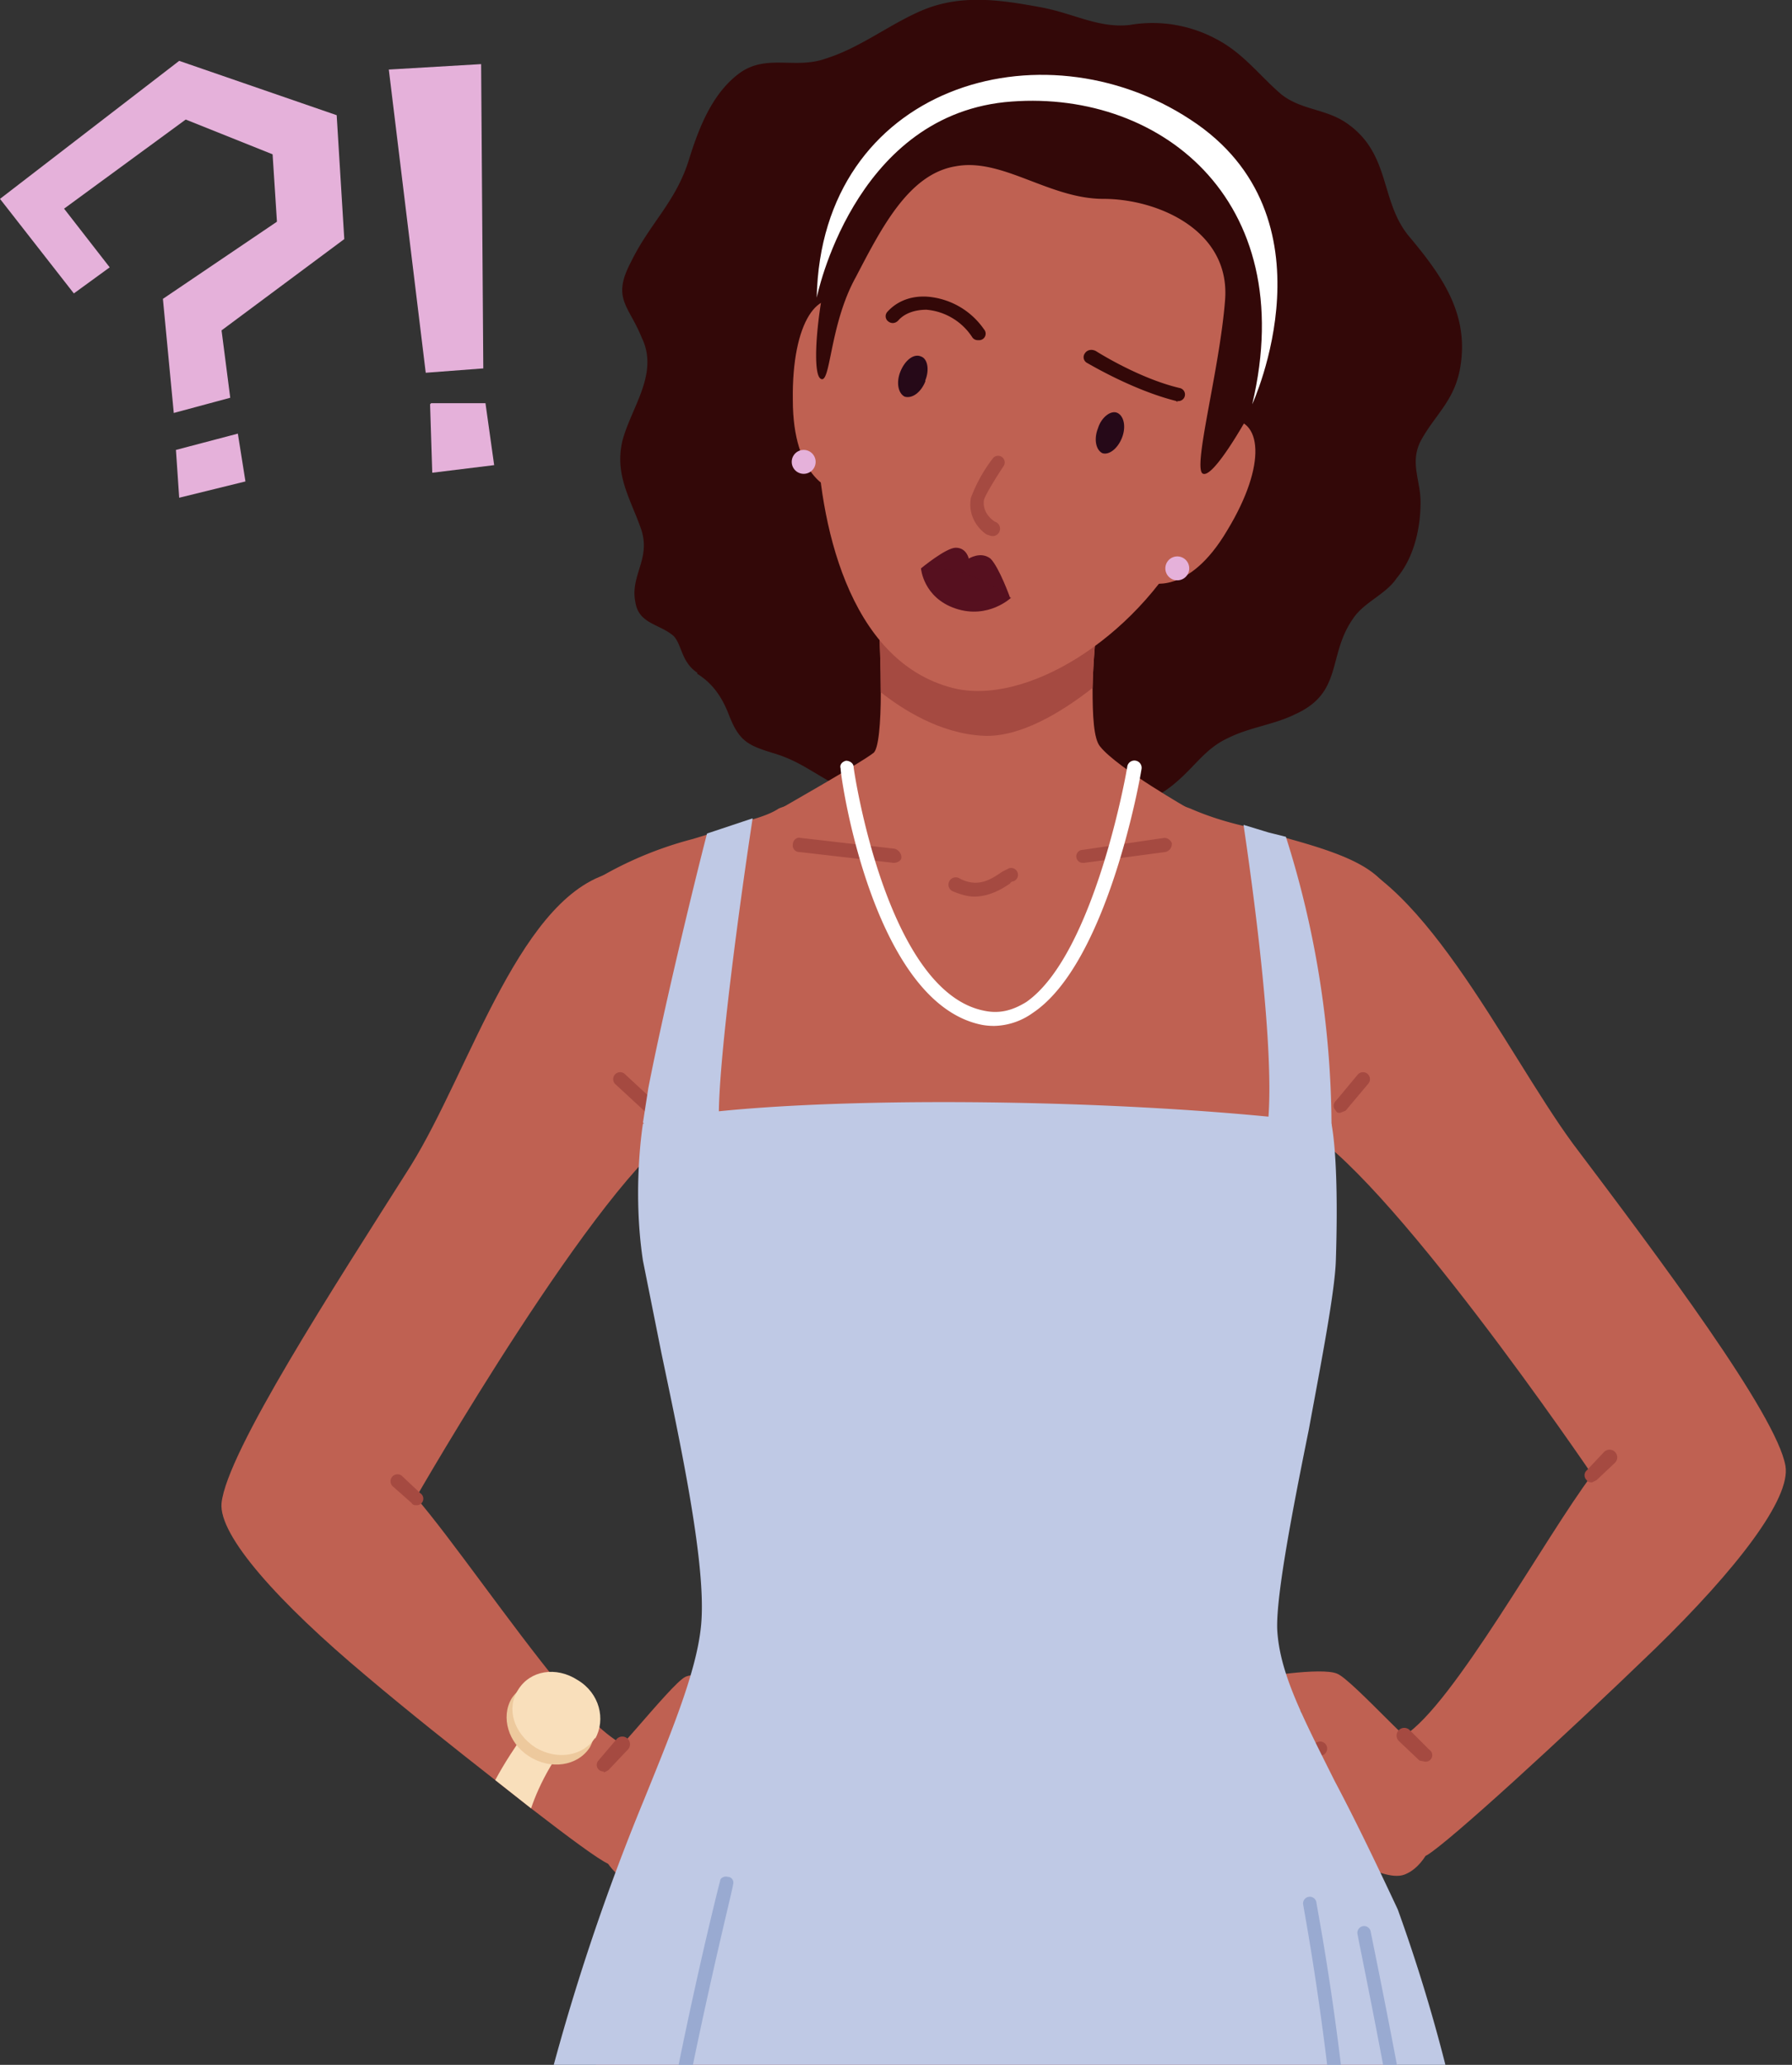 <svg xmlns="http://www.w3.org/2000/svg" width="165" height="190" fill="none"><rect width="100%" height="100%" fill="#333333" stroke="none"/><g clip-path="url(#a)"><path fill="#330808" d="M64.2 62c1.6 1 2.4 2.4 3 4 .9 2.2 1.7 2.6 4 3.3 2 .6 3.1 1.4 5 2.5 1.8 1 4 1 6 1.7 2.1.8 3.6 3 5.6 3.4 3.8 1 8-1.6 11.7-2.1 3.6-.6 6-.3 9-3 1.6-1.4 2.6-3 4.6-3.9 2-1 4.2-1.2 6.2-2.2 4.4-2 2.9-5.4 5.3-8.8 1-1.5 3-2.2 4-3.7 1.6-1.9 2.2-4.6 2.2-7 0-2-1-3.6 0-5.6 1.3-2.4 3-3.6 3.6-6.5 1-5.1-1.6-8.7-4.7-12.4-2.7-3.3-1.6-7.7-5.9-10.5-1.9-1.2-4-1.1-5.8-2.5-2-1.7-3.5-3.8-6-5.1a12.4 12.4 0 0 0-8-1.3c-2.8.3-5-1-8-1.6-3.8-.7-7.5-1.3-11.2.3-3 1.3-5.6 3.4-8.8 4.4-2.8 1-5.5-.5-8 1.4s-3.7 5.1-4.6 8c-1.2 3.8-3.6 5.8-5.3 9.3-1.8 3.4-.2 4 1 7 1.6 3.3-1 6.4-1.8 9.5-.7 3.1.7 5.2 1.7 8s-1 4.3-.5 6.8c.3 2 2.2 2 3.5 3.1.8.8.7 2.4 2.2 3.4Z"/><path fill="#BF6152" d="M121.5 78.3c9 1 17 18.3 23.3 26.9 8 10.6 18.8 25 19.6 29.7.5 3-4.5 9.5-12 16.8-8.7 8.4-19 17.8-21 19-2 1.1-6.4-8.3-2.1-11 4.5-2.8 13-18.3 17.3-24 0 0-19.2-28.3-27-32.1-7.8-3.9-8.3-26.6 2-25.3ZM62.8 103.8c-7.5 4.4-24.5 34-24.5 34 3.2 3.7 8.7 11.7 13.3 17.3l2.6 2.9c1.2 1.2 2.2 2 3.1 2.5 4.5 2.3.8 12-1.3 11-.9-.4-3.6-2.4-7.1-5.1l-3.3-2.6c-3.7-2.9-8-6.3-11.9-9.6-8-6.7-13.6-12.9-13.3-15.9.5-4.7 10.3-19.8 17.4-31 5.6-9 10.2-25.4 19-27.1 10.1-2 13.5 19.2 6 23.6Z"/><path fill="#BF6152" d="M122 97.9c-.3.9-.2 2 0 3.4l.1.3a74.7 74.7 0 0 1-6.5 19.7H64.1c-2-1.4-3.7-13.7-3.9-17.2v-.7a7 7 0 0 0-2-5.5c-4-4.3-13.5-8.2-5-15.9a34 34 0 0 1 10.6-4.8l1.3-.4 4.2-1.4c1-.3 1.8-.6 2.4-1 3.3-1.5 30-3 37.9 0 1.6.7 3.2 1.2 4.9 1.6l2.3.7 1.6.4c4.7 1.3 8.6 2.6 9.7 5.3 2.5 6.6-3.8 11.6-5.7 14.7l-.4.8Z"/><path fill="#BF6152" fill-rule="evenodd" d="m54 201.5 43.3 15.8 33.8-3.5c.2-4.1.3-8.3 0-12.6-.2-6.8-5.9-22-9-28.6-12.5-5.8-21.9-4.8-32.3-3.6l-9 .8c-4.6 0-20.6 3-23.5 8 0 0-2.6 7.2-3.4 23.7Z" clip-rule="evenodd"/><path fill="#A54A41" d="M59.8 102.4c-.2 0-.3 0-.5-.2l-2.6-2.4a.6.6 0 1 1 .8-1l2.7 2.5a.6.6 0 0 1-.4 1ZM123.4 102.4c-.2 0-.3 0-.4-.2a.6.6 0 0 1 0-.9l2-2.4a.6.6 0 1 1 1 .8l-2.1 2.5-.5.2Z"/><path fill="#BF6152" d="M109.6 74.5s-5.4 10-20 25c-14.8-11-17.9-25-17.9-25s7.4-4.2 8.7-5.2c.5-.3.7-2.8.7-5.6 0-4.6-.4-10.3-.4-10.3l20.9-1s-.9 6.1-1 10.9c0 2.6.1 4.7.7 5.4 1.6 2 8.3 5.8 8.3 5.8Z"/><path fill="#A54A41" d="M101.6 52.4s-.9 6.1-1 10.9c-2.8 2.2-6.7 4.6-10.1 4.4-4-.2-7.5-2.5-9.4-4 0-4.6-.4-10.3-.4-10.3l20.9-1Z"/><path fill="#BF6152" d="M76.6 45S73 44 73 36.8c-.1-7.2 2.4-10.6 5-8.7 2.6 1.8-1.3 16.7-1.3 16.7ZM105.8 53.6s3.6 1.3 7.2-4.8c3.7-6.1 3.2-10.4 0-10.2-3 .1-7.2 15-7.2 15Z"/><path fill="#BF6152" d="M87.7 63.3c6.6 1.7 16.7-4.4 21.7-13.7 2.8-5.3 12-28.3-2.8-34.8-14.9-6.6-21.9 0-24.9 3-3 2.9-6.6 13.4-6.5 21.7.2 8.3 2.8 21.3 12.5 23.8Z"/><path fill="#260918" d="M85.2 35c.4-1 .2-2-.4-2.2-.7-.3-1.5.4-1.9 1.4-.4 1-.2 2 .4 2.3.7.2 1.5-.4 1.9-1.4ZM103.3 40.3c.4-1 .2-2-.4-2.3-.6-.3-1.5.4-1.8 1.4-.4 1-.2 2 .4 2.3.6.2 1.4-.4 1.8-1.4Z"/><path fill="#330808" d="M90 31.3a.6.6 0 0 1-.5-.3 5.6 5.6 0 0 0-4.2-2.5c-1 0-2 .3-2.6 1-.3.3-.7.3-1 0a.6.6 0 0 1 0-.8c.9-1 2.2-1.5 3.7-1.4a7 7 0 0 1 5.2 3 .6.6 0 0 1-.5 1ZM108.4 37l-.1-.1c-4-1-8-3.4-8.2-3.5a.6.6 0 0 1-.2-.9c.2-.3.6-.4 1-.2 0 0 3.9 2.5 7.7 3.4a.6.6 0 0 1-.2 1.2Z"/><path fill="#A54A41" d="m91.2 49.3-.3-.1c-.1 0-1.9-1.2-1.5-3.4a14 14 0 0 1 2-3.6.6.6 0 0 1 1 .7c-.8 1.2-1.7 2.7-1.8 3.1-.2 1.3 1 2 1 2a.6.6 0 0 1-.4 1.3ZM82.3 79.4l-8.7-1a.6.6 0 0 1-.6-.7c0-.4.4-.7.7-.6l8.7 1c.3.1.6.4.6.8 0 .3-.4.5-.7.5ZM99.7 79.4a.6.6 0 0 1 0-1.2l7.5-1.1c.3 0 .6.2.7.5 0 .4-.2.7-.6.8l-7.5 1h-.1Z"/><path fill="#BF6152" d="M53.7 164c1.6-.6 8-9 9.4-9.7 1.3-.6 7.4-.2 8.4.1 1 .4 4.5 4.2 4 5.2-.7 1-3.2-2.6-4.7-2.7-1.5 0-3.8 0-4.2.7-.3.8 4.2 2.4 5 3.2.6.8 3.7 3.3 3.7 4.3-.1 1-1 5.3-2.5 5.7-1.5.4-4.3-.8-6-1-1.8 0-6.3 4-8.6 3.4-3.8-1-4.5-9.1-4.5-9.1Z"/><path fill="#A54A41" d="M74.2 166.5c-.1 0-.3 0-.4-.2a24 24 0 0 0-4.6-3.3l-4.3-1.3a.6.6 0 1 1 .4-1.2l4.2 1.3c1.3.4 4.5 3 5.1 3.5.3.3.3.7 0 1l-.4.2ZM73 168.7h-.2c0-.1-3.2-1.6-4.2-1.9-.6-.2-3.2-.3-4.6-.3a.6.6 0 0 1 0-1.3c.4 0 4 0 5 .4 1 .3 4.2 1.8 4.3 1.9a.6.6 0 0 1-.3 1.2ZM38.3 138.5c-.1 0-.3 0-.4-.2l-1.7-1.5a.6.6 0 1 1 .8-1l1.7 1.6a.6.6 0 0 1-.4 1.1ZM89.7 82.5c-.6 0-1.3-.2-2-.5a.6.6 0 0 1 .6-1.2c1.8 1 3.1 0 4-.6l.6-.3a.6.6 0 0 1 .4 1.2s-.2 0-.3.2c-.6.4-1.8 1.2-3.3 1.2ZM55.6 163a.6.6 0 0 1-.5-1l1.7-2a.6.6 0 0 1 1 1l-1.8 1.9-.4.2Z"/><path fill="#BF6152" d="M133.2 163c-1.7-.5-8.7-8.5-10.1-9-1.4-.6-7.4.3-8.4.7-1 .4-4.2 4.5-3.6 5.4.7 1 3-2.7 4.5-3 1.5-.2 3.8-.3 4.2.4.3.8-4 2.7-4.7 3.6-.6.8-3.5 3.6-3.4 4.6.2 1 1.3 5.2 2.9 5.4 1.6.3 4.2-1 6-1.4 1.7-.2 6.5 3.6 8.7 2.8 3.7-1.4 3.9-9.5 3.9-9.5Z"/><path fill="#A54A41" d="M112.8 167a.6.6 0 0 1-.4-1.2c.6-.6 3.5-3.4 4.8-3.9l4.1-1.6a.6.6 0 1 1 .5 1.2l-4.2 1.6c-.8.3-3 2.4-4.3 3.6l-.5.2ZM114.2 169a.6.6 0 0 1-.3-1.2 68 68 0 0 1 4-2.1c1.1-.5 4.7-.8 5-.8.4 0 .7.2.7.6 0 .3-.2.6-.5.7-1.5 0-4 .4-4.6.6a69.6 69.6 0 0 0-4.3 2.2ZM146.6 136.4c-.2 0-.4 0-.5-.2a.6.6 0 0 1 0-.9l1.6-1.7a.6.6 0 1 1 1 1l-1.7 1.6-.4.2ZM131.2 162.1l-.5-.1-1.9-1.8a.6.6 0 1 1 1-1l1.8 1.8a.6.6 0 0 1-.4 1.1Z"/><path fill="#330808" d="M114.8 38.5s-3 5.4-4 5.1c-1.1-.2 1.5-9.5 2-16 .5-6.4-6.2-9.3-11.2-9.3-5 0-9.3-3.8-13.6-3-4.3.7-6.8 5.6-9.2 10.2-2.5 4.5-2.3 10.2-3.3 9.3-1-1 .2-11 2.5-15.4a21.8 21.8 0 0 1 29.3-7.4c15.4 8.1 7.5 26.5 7.5 26.5Z"/><path fill="#fff" d="M75.2 27.4s3.3-16.5 17.3-18c14-1.4 27.3 8.8 22.8 27.8 0 0 8-17.3-5.7-26.2-13.7-9-34-3.1-34.4 16.4Z"/><path fill="#BFC9E5" d="M122.6 103.5c-.2 3.5-1.5 6.8-3.5 9.8-2.1 3-4.8 5.8-7.5 8-5 4.3-10 6.9-10 6.9l-11.7-6.8L60.2 104l-1-.7.5-3.2c1.3-6.7 4-18 5.4-23.4l4.2-1.4c-1 6.5-3.3 23-3.1 28 .1 6.4 50 8 50.6-.6.5-7-1.5-21.4-2.3-26.8l2.3.7 1.6.4a88.8 88.8 0 0 1 4.2 26.4Z"/><path fill="#56101F" d="M93.1 55S91 57 88 56c-3-1-3.2-3.7-3.2-3.7s2.3-1.9 3.2-1.9c1 0 1.2 1 1.2 1s1.1-.7 2 0C92 52.2 93 55 93 55Z"/><path fill="#56101F" d="M93.1 55s-4.3-3.3-8.3-2.6c0 0 2.3-1.9 3.2-1.9 1 0 1.2 1 1.2 1s1.1-.7 2 0C92 52.2 93 55 93 55Z" opacity=".4"/><path fill="#fff" d="M91.6 94.4a6 6 0 0 1-1.2-.1c-10-2-13-22.7-13-23.6-.1-.3.1-.6.5-.7.3 0 .7.2.7.6 0 .2 3 20.6 12 22.4 1.4.3 2.6 0 3.9-.8 6.3-4.4 9.3-21.5 9.3-21.7a.6.6 0 0 1 1.3.3c-.1.7-3.1 17.8-10 22.4a6.3 6.3 0 0 1-3.5 1.2Z"/><path fill="#E5B1DA" d="M74 43.6a1.1 1.1 0 1 0 0-2.2 1.1 1.1 0 0 0 0 2.2ZM108.4 53.4a1.1 1.1 0 1 0 0-2.2 1.1 1.1 0 0 0 0 2.2Z"/><path fill="#F9DFBB" d="M54.2 158c-3 3-4.6 6.3-5.3 8.4l-3.3-2.6c1.6-3 4.2-6.4 6-8.7l2.6 2.9Z"/><path fill="#EDC99D" d="M54.3 160.8c1-1.8.3-4.2-1.6-5.4-2-1.2-4.5-.8-5.6.9-1 1.7-.3 4.1 1.6 5.3 2 1.3 4.5.9 5.6-.8Z"/><path fill="#F9DFBB" d="M54.8 160c1-1.8.4-4.2-1.6-5.4-2-1.3-4.4-.9-5.5.9-1.1 1.7-.4 4 1.6 5.3 2 1.2 4.4.8 5.5-.9Z"/><path fill="#E5B1DA" d="m21.2 36.6-.8-6.2L31.7 22 31 10.6l-14.5-5L0 18.3l6.8 8.7 3.3-2.4-4.2-5.4L17.1 11l8 3.2.4 6.2L15 27.5 16 38l5.2-1.4ZM16.2 41.4l5.7-1.5.7 4.4-6.1 1.5-.3-4.4ZM39.6 37.2l.2 6.3 5.7-.7-.8-5.7h-5ZM39.2 34.3l5.3-.4-.2-28-8.5.5 3.4 27.9Z"/><path fill="#BFC9E5" fill-rule="evenodd" d="M48.2 201.6c13.8 6.2 33.3 14 49 15.7 12.1 1.4 27.3 0 40.1-2a153.1 153.1 0 0 0-8.6-39.6c-2.2-4.7-4.1-8.6-5.8-11.8-3-6-5.1-10-5.3-14-.1-3.1 1.4-10.9 2.9-18.3 1.2-6.5 2.4-12.7 2.5-15.6.2-6.2 0-10.4-.4-12.6-21-2.7-54-2.6-63.4 0 0 0-1 6 0 12.6l1.7 8.5c1.7 8.1 4 18.8 3.7 24.4-.2 4.2-2.5 9.8-5.3 16.7a203.9 203.9 0 0 0-11.1 36Z" clip-rule="evenodd"/><path fill="#99AAD1" fill-rule="evenodd" d="M125.2 214.5H124c-.4-20.6-4-39-4-39.2a.6.6 0 0 1 1.2-.3c0 .3 3.7 18.6 4 39.5Zm7.4-.8-1.3.1c-2-15.2-6.1-34.6-6.3-35.8a.6.6 0 1 1 1.2-.3c.2 1.1 4.3 20.6 6.4 36ZM61.2 204l-1.2-.5c2.5-15.4 6.2-30.1 6.3-30.4 0-.3.4-.5.7-.4.4 0 .6.4.5.7 0 .4-3.8 15.2-6.3 30.6Z" clip-rule="evenodd"/></g><defs><clipPath id="a"><path fill="#fff" d="M0 0h165v218H0z"/></clipPath></defs></svg>